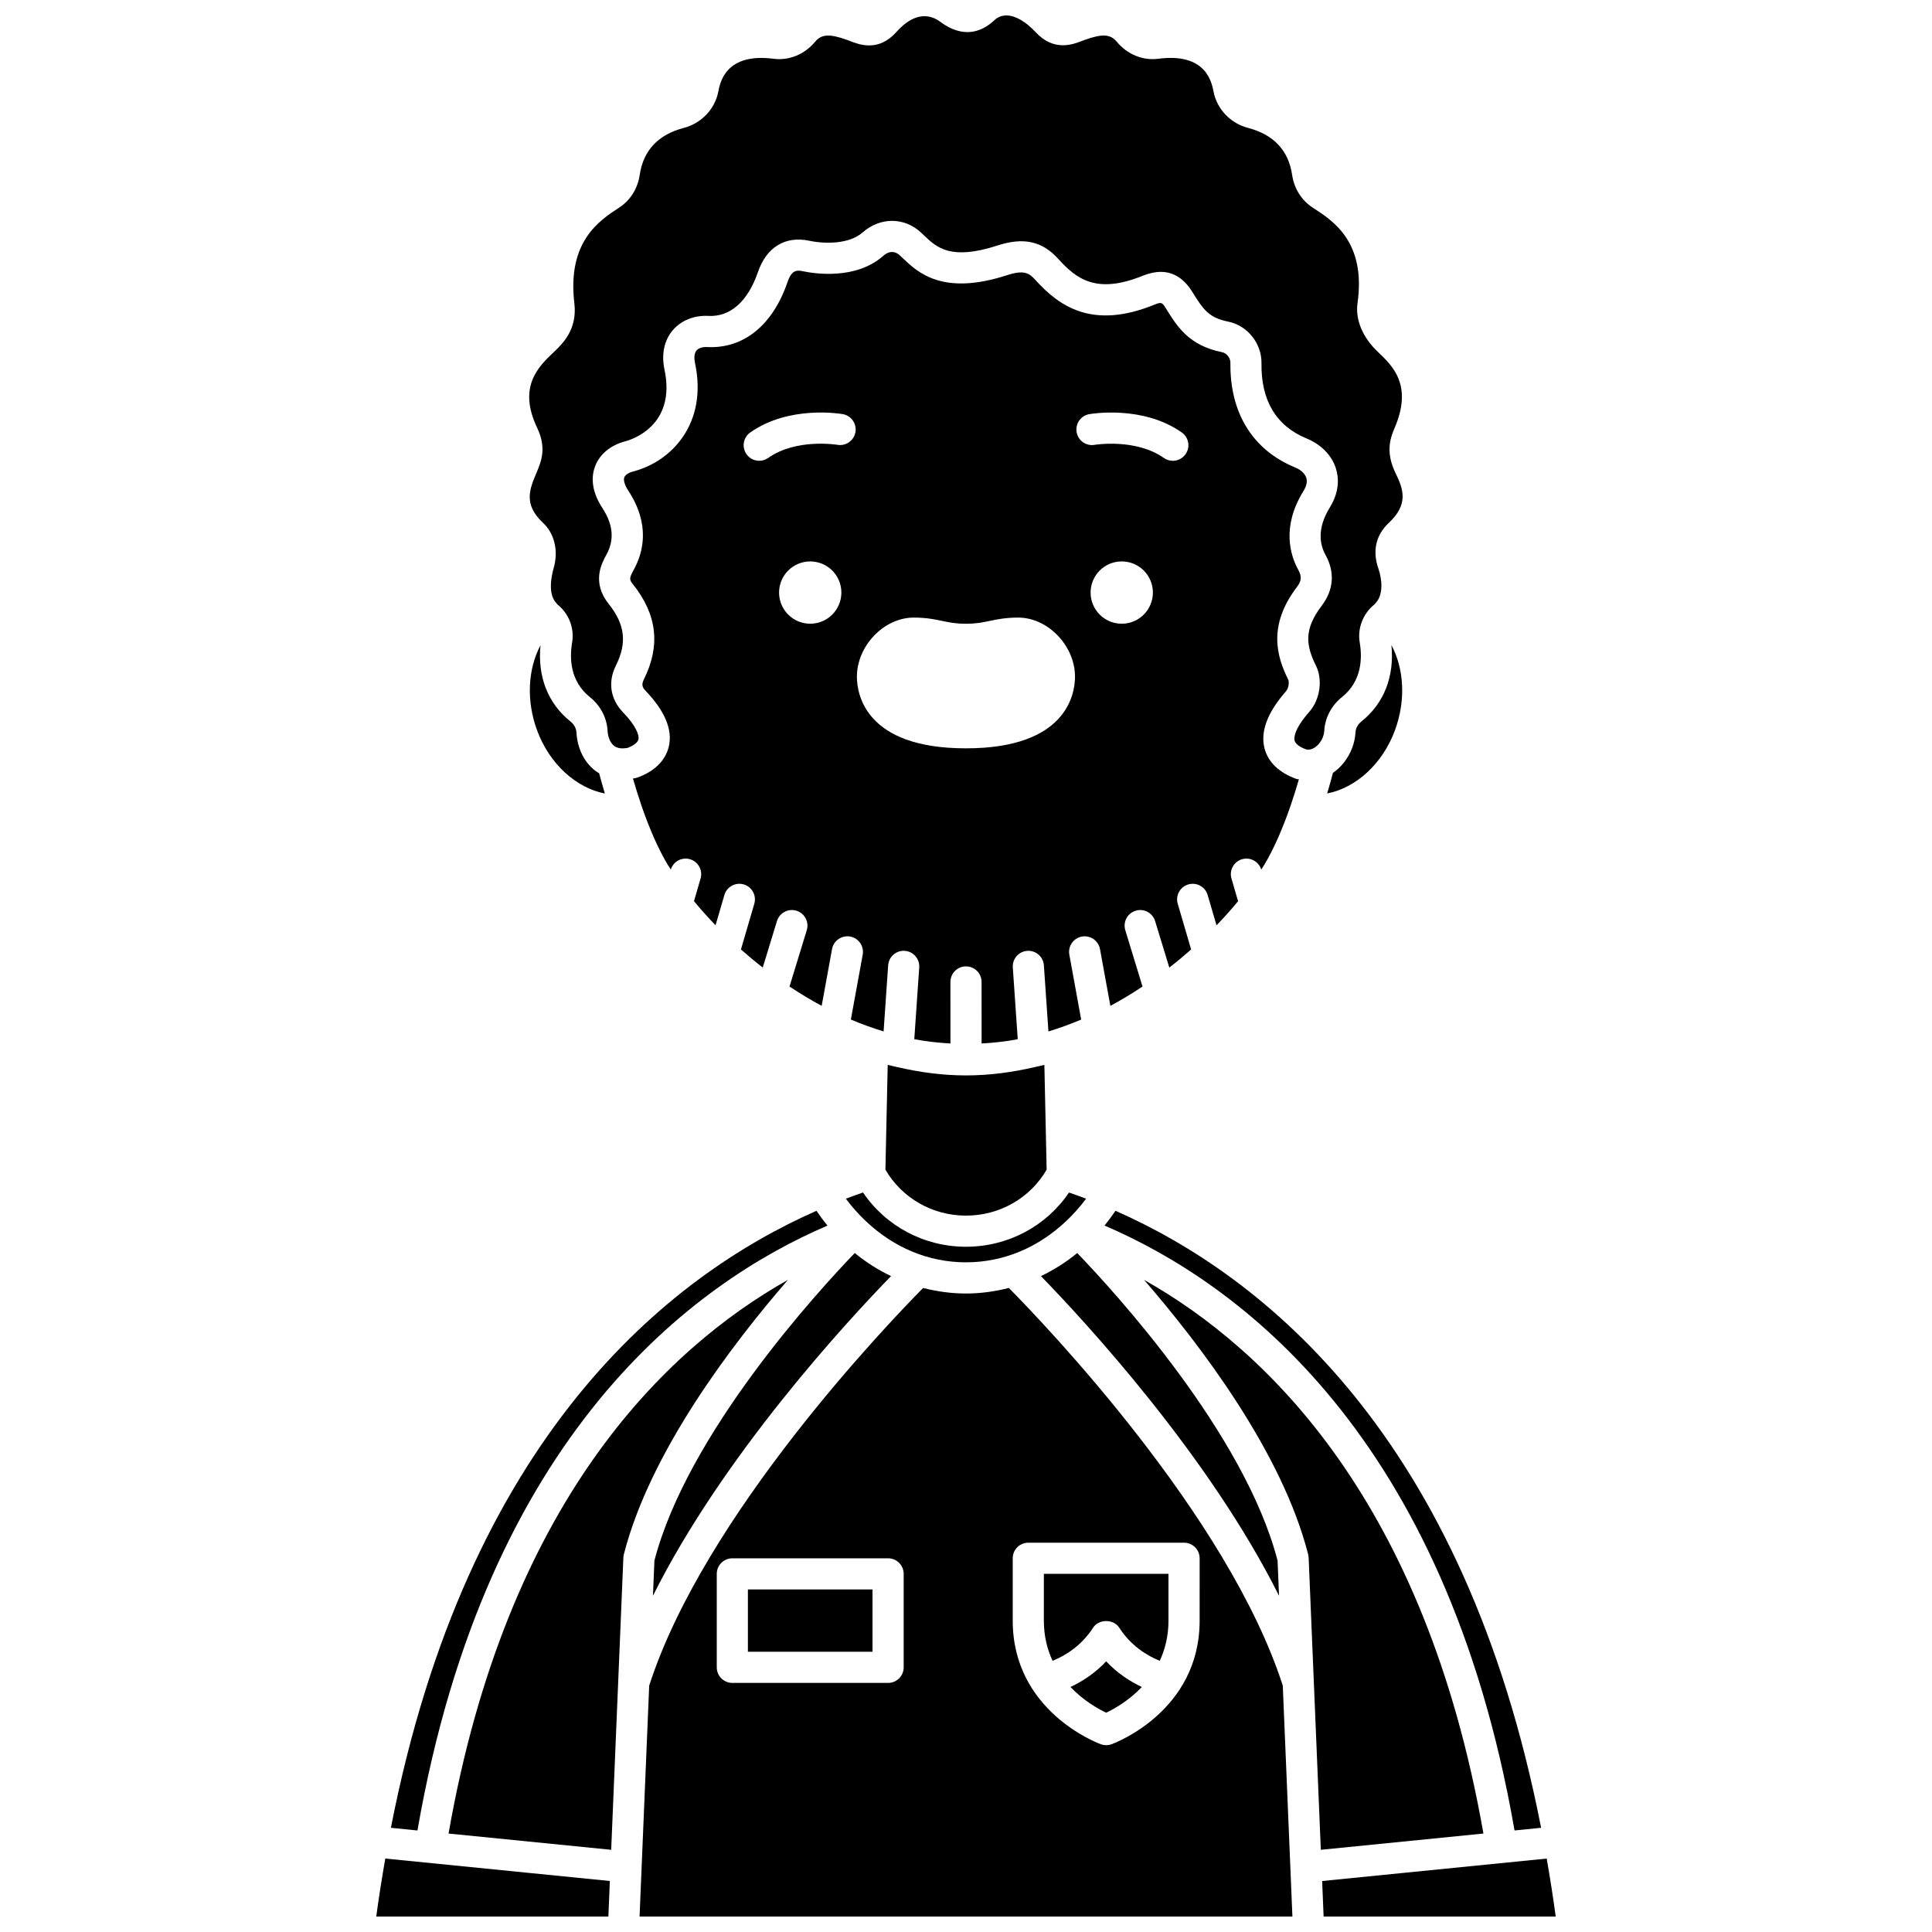 <?xml version="1.0" encoding="UTF-8"?>
<!-- Uploaded to: ICON Repo, www.iconrepo.com, Generator: ICON Repo Mixer Tools -->
<svg width="800px" height="800px" version="1.1" viewBox="144 144 512 512" xmlns="http://www.w3.org/2000/svg">
 <defs>
  <clipPath id="d">
   <path d="m284 148.09h232v194.91h-232z"/>
  </clipPath>
  <clipPath id="c">
   <path d="m313 485h174v166.9h-174z"/>
  </clipPath>
  <clipPath id="b">
   <path d="m494 636h63v15.902h-63z"/>
  </clipPath>
  <clipPath id="a">
   <path d="m243 636h63v15.902h-63z"/>
  </clipPath>
 </defs>
 <path d="m504.81 335.18c-0.965 0.777-1.535 1.809-1.594 2.914-0.23 4.164-2.465 8.238-5.828 10.621-0.043 0.027-0.09 0.051-0.133 0.082-0.504 1.871-1.012 3.715-1.543 5.481 7.594-1.473 14.68-7.812 17.973-16.766 2.902-7.891 2.422-16.246-0.945-22.566 0.824 8.281-1.918 15.422-7.93 20.234z"/>
 <path d="m545.37 629.09 7.039-0.707c-20.27-103.84-73.609-146.23-112.79-163.51-0.934 1.355-1.895 2.672-2.914 3.91 35.176 15.066 90.418 55.18 108.66 160.3z"/>
 <path d="m286.32 337.52c3.293 8.957 10.371 15.293 17.973 16.766-0.52-1.723-1.016-3.531-1.512-5.359-0.371-0.223-0.723-0.449-1.027-0.68-2.934-2.231-4.75-5.922-4.988-10.141-0.062-1.102-0.629-2.137-1.594-2.91-6-4.809-8.746-11.93-7.934-20.195-3.344 6.312-3.809 14.648-0.918 22.52z"/>
 <path d="m482.57 557.57c-8.766-33.688-43.23-71.266-53.094-81.504-2.996 2.461-6.219 4.484-9.617 6.117 11.84 12.176 44.508 47.531 63.098 84.711z"/>
 <g clip-path="url(#d)">
  <path d="m286.21 269.21c-1.891 4.488-3.547 8.43 1.707 13.355 3.027 2.84 4.113 7.406 2.828 11.914-0.723 2.543-1.512 6.984 0.668 9.332 0.012 0.012 0.027 0.016 0.047 0.031 0.016 0.016 0.016 0.039 0.031 0.055 0.105 0.113 0.191 0.242 0.312 0.344 2.988 2.434 4.449 6.277 3.812 10.031-0.723 4.297-0.492 10.301 4.719 14.473 2.781 2.227 4.488 5.469 4.676 8.895 0.098 1.77 0.746 3.273 1.738 4.027 0.852 0.648 2.078 0.82 3.648 0.516 1.25-0.488 2.578-1.297 2.797-2.231 0.27-1.133-0.668-3.621-4.102-7.203-3.359-3.504-4.043-8.012-1.871-12.367 3-6.016 2.426-10.91-1.926-16.367-4.59-5.762-1.789-10.84-0.59-13.008 2.168-3.922 1.809-7.988-1.094-12.426-3.199-4.891-2.785-8.723-1.879-11.074 1.23-3.176 4.129-5.559 7.953-6.547 1.402-0.363 13.605-3.973 10.414-19.012-0.863-4.062-0.082-7.773 2.203-10.445 2.227-2.606 5.676-3.981 9.445-3.785 5.738 0.309 10.438-3.805 13.105-11.586 2.269-6.621 7.227-9.668 13.605-8.336 4.344 0.914 10.656 0.875 14.129-2.184 4.617-4.066 10.938-4.117 15.363-0.098l1.008 0.941c3.273 3.113 6.981 6.644 19.406 2.598 6.871-2.238 11.828-1.148 16.074 3.535 4.734 5.231 10.016 9.508 22.379 4.496 1.703-0.688 3.301-1.035 4.793-1.035 3.387 0 6.195 1.789 8.391 5.34 2.902 4.699 4.398 6.82 9.473 7.84 5.113 1.027 8.91 5.766 8.836 11.031-0.137 9.914 3.898 16.633 11.992 19.957 3.785 1.551 6.594 4.41 7.699 7.828 0.77 2.356 1.109 6.082-1.59 10.449-3.516 5.699-2.566 9.953-1.152 12.516 2.559 4.637 2.203 9.32-1.02 13.559-4.738 6.231-4.141 10.508-1.508 15.797 1.867 3.738 1.113 9.016-1.746 12.266-4.215 4.797-4.055 7.051-3.906 7.629 0.32 1.238 2.231 2.043 3.035 2.328 0.703 0.199 1.598 0.023 2.481-0.602 1.316-0.938 2.266-2.684 2.359-4.348 0.191-3.426 1.895-6.672 4.676-8.895 5.211-4.172 5.441-10.172 4.715-14.473-0.633-3.738 0.832-7.586 3.824-10.035 0.121-0.098 0.203-0.227 0.312-0.336 0.016-0.02 0.02-0.047 0.039-0.062 0.016-0.02 0.043-0.023 0.062-0.047 2.051-2.203 1.715-6.191 0.711-9.094-1.633-4.711-0.68-8.902 2.758-12.129 5.219-4.894 3.914-8.828 1.824-13.102-2.562-5.246-1.676-8.832-0.336-11.934 4.949-11.422-0.453-16.543-4.398-20.289-4.035-3.828-5.996-8.527-5.383-12.898 2.277-16.125-6.383-21.754-11.555-25.117l-0.371-0.242c-2.906-1.895-4.875-5.039-5.402-8.629-0.949-6.488-4.887-10.684-11.695-12.465-4.648-1.215-8.23-4.977-9.125-9.586-0.504-2.566-2.019-10.398-14.684-8.73-4.082 0.523-8.18-1.164-10.977-4.523-1.684-2.019-3.809-2.148-8.441-0.5l-0.777 0.293c-2.402 0.934-7.406 2.883-12.242-2.285-2.613-2.809-5.328-4.398-7.637-4.473-1.258-0.012-2.359 0.363-3.262 1.207-6.57 6.172-12.598 1.797-14.582 0.363-2.031-1.473-6.219-3.066-11.469 2.832-4.746 5.328-9.836 3.332-12.285 2.375l-0.797-0.305c-4.633-1.652-6.762-1.523-8.441 0.5-2.793 3.356-6.906 5.039-10.98 4.516-12.656-1.648-14.184 6.164-14.684 8.73-0.895 4.609-4.481 8.371-9.125 9.586-6.812 1.785-10.746 5.977-11.695 12.465-0.523 3.586-2.492 6.734-5.402 8.629-5.32 3.469-13.867 9.035-11.914 25.449 0.82 6.922-3.219 10.754-5.394 12.812-4.09 3.875-9.688 9.184-4.461 20.148 2.559 5.356 1.055 8.938-0.152 11.812z"/>
 </g>
 <path d="m317.04 566.89c18.586-37.176 51.25-72.527 63.094-84.707-3.398-1.633-6.621-3.656-9.617-6.117-9.871 10.254-44.328 47.848-53.09 81.5z"/>
 <path d="m353.23 405.44c2.742 1.805 5.559 3.543 8.523 5.117l2.746-15.043c0.414-2.238 2.543-3.707 4.805-3.32 2.242 0.41 3.727 2.559 3.32 4.805l-3.137 17.191c2.82 1.191 5.715 2.25 8.676 3.148l1.207-17.52c0.156-2.273 2.152-4 4.398-3.836 2.273 0.156 3.992 2.125 3.836 4.398l-1.309 19.02c3.133 0.602 6.34 0.945 9.582 1.137l-0.008-16.309c0-2.277 1.844-4.129 4.129-4.129 2.277 0 4.129 1.844 4.129 4.129l0.008 16.312c3.242-0.191 6.445-0.531 9.578-1.137l-1.309-19.02c-0.156-2.273 1.559-4.242 3.836-4.398 2.262-0.16 4.242 1.559 4.398 3.836l1.207 17.523c2.965-0.898 5.859-1.957 8.676-3.148l-3.137-17.195c-0.41-2.242 1.078-4.391 3.32-4.805 2.254-0.387 4.391 1.082 4.805 3.32l2.746 15.047c2.961-1.574 5.781-3.309 8.523-5.117l-4.566-14.941c-0.664-2.18 0.562-4.488 2.746-5.156 2.172-0.676 4.484 0.562 5.156 2.746l3.766 12.32c2.019-1.559 3.938-3.168 5.781-4.789l-3.547-12.125c-0.641-2.188 0.613-4.481 2.805-5.121 2.199-0.633 4.481 0.613 5.121 2.805l2.348 8.031c2.086-2.152 3.981-4.285 5.715-6.387l-1.75-6.012c-0.641-2.188 0.621-4.481 2.809-5.117 2.172-0.629 4.414 0.598 5.082 2.738 0.258-0.406 0.555-0.828 0.789-1.227 2.469-4.117 4.844-9.461 7.051-15.883 0.734-2.137 1.445-4.43 2.137-6.797-0.203-0.047-0.41-0.027-0.609-0.086-4.629-1.645-7.559-4.496-8.496-8.109-1.152-4.445 0.762-9.543 5.695-15.152 0.695-0.793 0.902-2.434 0.559-3.133-3.004-6.027-5.453-14.254 2.324-24.477 1.234-1.621 1.328-2.82 0.363-4.566-2.031-3.672-4.559-11.27 1.355-20.844 0.832-1.352 1.09-2.547 0.758-3.562-0.359-1.109-1.449-2.109-2.988-2.742-11.211-4.609-17.289-14.453-17.109-27.707 0.016-1.289-0.992-2.574-2.207-2.82-8.805-1.766-11.887-6.766-14.875-11.594-1.031-1.672-1.242-1.73-3.059-0.996-16.508 6.695-25.234 0.418-31.594-6.606-1.539-1.699-2.883-2.699-7.398-1.23-17.105 5.578-23.711-0.707-27.656-4.461l-0.859-0.809c-0.762-0.695-2.348-1.594-4.359 0.176-7.246 6.383-18.109 4.731-21.27 4.07-1.699-0.355-2.988-0.352-4.117 2.926-3.91 11.414-11.688 17.688-21.348 17.156-1.18-0.051-2.195 0.277-2.734 0.902-0.781 0.914-0.59 2.496-0.406 3.363 3.387 15.945-6.141 26.066-16.426 28.723-1.18 0.305-2.066 0.891-2.32 1.535-0.293 0.754 0.113 2.09 1.086 3.574 5.816 8.895 3.981 16.297 1.41 20.941-1.242 2.254-1.176 2.621-0.176 3.871 6.391 8.008 7.324 16.254 2.856 25.199-0.688 1.375-0.359 2.129 0.441 2.965 5.152 5.375 7.231 10.355 6.18 14.812-0.871 3.688-3.816 6.602-8.305 8.199-0.164 0.059-0.332 0.105-0.5 0.145-0.242 0.055-0.461 0.074-0.695 0.117 0.715 2.453 1.441 4.82 2.195 7.016v0.004c2.207 6.422 4.578 11.77 7.051 15.883 0.234 0.391 0.531 0.812 0.785 1.215 0.672-2.133 2.91-3.356 5.078-2.731 2.188 0.637 3.445 2.926 2.809 5.117l-1.746 6c1.734 2.106 3.633 4.238 5.715 6.387l2.344-8.023c0.641-2.184 2.934-3.438 5.121-2.805 2.188 0.641 3.441 2.93 2.805 5.121l-3.543 12.117c1.844 1.625 3.766 3.227 5.781 4.793l3.766-12.316c0.668-2.18 2.992-3.406 5.156-2.746 2.18 0.668 3.41 2.977 2.746 5.156zm88.043-96.148c-4.562 0-8.254-3.695-8.254-8.254 0-4.562 3.695-8.254 8.254-8.254 4.562 0 8.254 3.695 8.254 8.254s-3.695 8.254-8.254 8.254zm-8.605-55.539c0.578-0.102 14.219-2.406 24.52 4.859 1.863 1.312 2.312 3.887 0.996 5.754-0.805 1.141-2.082 1.75-3.375 1.75-0.82 0-1.652-0.242-2.375-0.754-7.461-5.254-18.234-3.492-18.344-3.473-2.25 0.391-4.379-1.117-4.769-3.363-0.391-2.246 1.105-4.379 3.348-4.773zm-46.52 53.914c3.352 0 5.606 0.477 7.594 0.891 1.898 0.402 3.543 0.742 6.25 0.742 2.707 0 4.348-0.344 6.25-0.742 1.988-0.418 4.242-0.891 7.594-0.891 7.875 0 15.051 7.469 15.051 15.668 0 4.453-2.082 18.98-28.859 18.98h-0.078c-26.777 0-28.859-14.531-28.859-18.98 0.004-8.199 7.184-15.668 15.059-15.668zm-38.57-42.309c-0.723 0.512-1.551 0.754-2.375 0.754-1.297 0-2.574-0.605-3.375-1.75-1.312-1.867-0.867-4.441 0.996-5.754 10.305-7.262 23.945-4.961 24.52-4.859 2.246 0.395 3.742 2.535 3.352 4.781-0.395 2.242-2.523 3.734-4.773 3.352-0.113-0.016-10.891-1.785-18.344 3.477zm2.883 35.68c0-4.562 3.695-8.254 8.254-8.254 4.562 0 8.254 3.695 8.254 8.254 0 4.562-3.695 8.254-8.254 8.254s-8.254-3.695-8.254-8.254z"/>
 <path d="m363.29 468.79c-1.02-1.242-1.98-2.555-2.918-3.914-39.188 17.285-92.52 59.684-112.78 163.51l7.039 0.707c18.242-105.12 73.484-145.24 108.66-160.3z"/>
 <path d="m426.61 467.54c0.027-0.027 0.059-0.051 0.086-0.078 1.828-1.75 3.551-3.664 5.133-5.793-1.543-0.586-3.051-1.125-4.531-1.633-6.047 8.922-16.184 14.363-27.301 14.363-11.105 0-21.238-5.449-27.285-14.375-1.484 0.512-3 1.051-4.551 1.645 1.578 2.121 3.297 4.035 5.121 5.781 0.031 0.031 0.07 0.059 0.102 0.094 7.406 7.047 16.641 10.984 26.605 10.984 9.973 0.004 19.215-3.938 26.621-10.988z"/>
 <path d="m418.35 426.77h-0.031c-5.918 1.379-12.023 2.227-18.309 2.227-6.281 0-12.391-0.848-18.309-2.227h-0.047c-0.078-0.004-0.137-0.051-0.215-0.059-0.73-0.172-1.465-0.316-2.188-0.508l-0.605 27.766c4.363 7.519 12.434 12.184 21.352 12.184 8.938 0 17.016-4.66 21.375-12.18l-0.605-27.77c-0.742 0.199-1.508 0.348-2.258 0.523-0.059 0.008-0.102 0.039-0.16 0.043z"/>
 <path d="m420.63 573.47c0 4.141 0.914 7.66 2.309 10.664 3.609-1.469 7.707-4.082 10.738-8.777 1.52-2.348 5.414-2.348 6.934 0 3.035 4.695 7.133 7.305 10.738 8.777 1.391-3 2.309-6.523 2.309-10.664v-12.383h-33.023z"/>
 <g clip-path="url(#c)">
  <path d="m411.36 485.32c-3.668 0.938-7.469 1.473-11.371 1.473-3.898 0-7.688-0.535-11.352-1.469-9.555 9.668-58.066 60.297-72.594 105.38l-2.551 61.199h173.01l-2.551-61.195c-14.527-45.094-63.047-95.723-72.594-105.39zm-27.875 100.54c0 2.277-1.848 4.129-4.129 4.129h-41.277c-2.277 0-4.129-1.848-4.129-4.129v-24.766c0-2.277 1.848-4.129 4.129-4.129h41.277c2.277 0 4.129 1.848 4.129 4.129zm78.43-12.387c0 23.984-22.398 32.426-23.352 32.77-0.457 0.168-0.938 0.25-1.414 0.25-0.48 0-0.957-0.082-1.414-0.25-0.953-0.348-23.352-8.793-23.352-32.77v-16.512c0-2.277 1.848-4.129 4.129-4.129h41.277c2.277 0 4.129 1.848 4.129 4.129z"/>
 </g>
 <path d="m427.69 591.07c3.496 3.68 7.398 5.84 9.457 6.812 2.051-0.965 5.957-3.133 9.457-6.812-3.141-1.473-6.469-3.629-9.457-6.797-2.984 3.164-6.312 5.32-9.457 6.797z"/>
 <path d="m447.18 483.17c14.855 17.141 36.609 45.691 43.496 72.77 0.062 0.242 0.09 0.496 0.105 0.742 0.004 0.039 0.023 0.066 0.023 0.102l3.227 77.43 43.09-4.309c-15.414-87.934-57.293-128.33-89.941-146.73z"/>
 <g clip-path="url(#b)">
  <path d="m553.89 636.54-59.508 5.953 0.391 9.414h61.508c-0.707-5.277-1.523-10.367-2.391-15.367z"/>
 </g>
 <path d="m262.87 629.91 43.102 4.309 3.227-77.434c0.012-0.285 0.055-0.57 0.125-0.848 6.887-27.078 28.641-55.633 43.496-72.77-32.652 18.406-74.531 58.801-89.949 146.74z"/>
 <g clip-path="url(#a)">
  <path d="m243.71 651.9h61.516l0.391-9.414-59.512-5.953c-0.867 5.004-1.688 10.09-2.394 15.367z"/>
 </g>
 <path d="m342.2 565.22h33.023v16.512h-33.023z"/>
</svg>